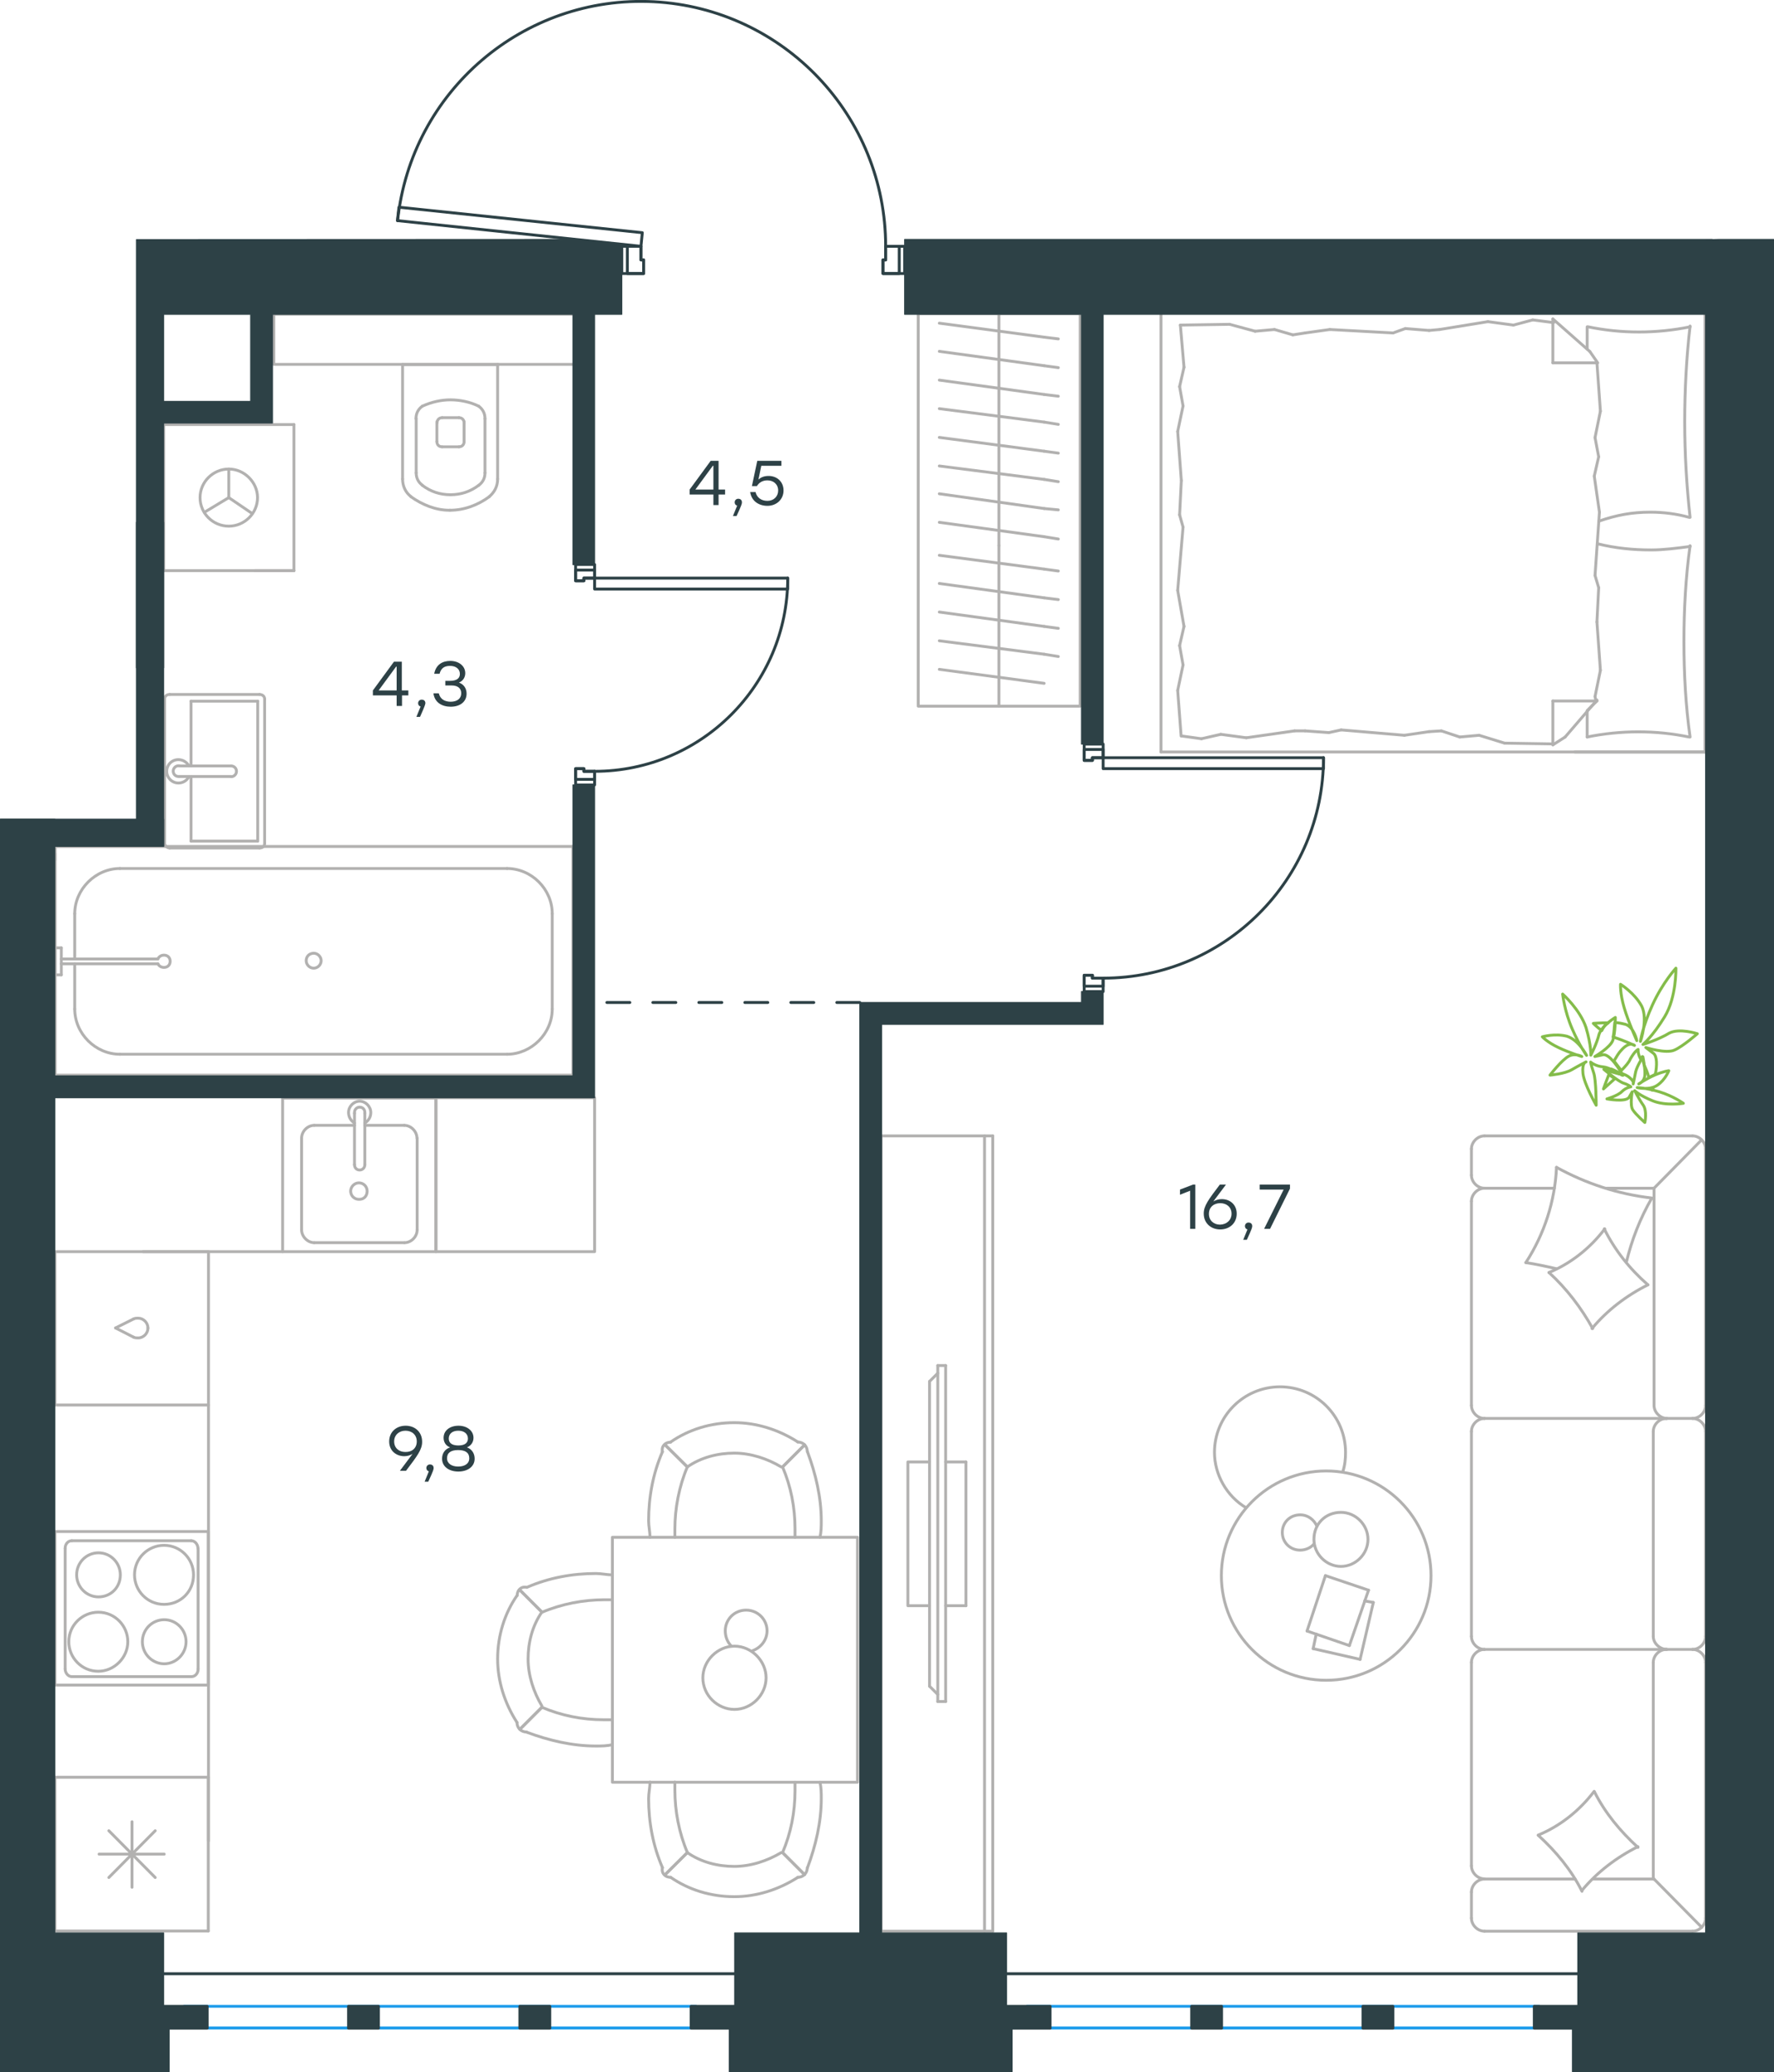 <?xml version="1.0" encoding="utf-8"?>
<!-- Generator: Adobe Illustrator 26.5.0, SVG Export Plug-In . SVG Version: 6.00 Build 0)  -->
<svg version="1.1" id="Слой_1" xmlns="http://www.w3.org/2000/svg" xmlns:xlink="http://www.w3.org/1999/xlink" x="0px" y="0px"
	 viewBox="0 0 925.8 1081" style="enable-background:new 0 0 925.8 1081;" xml:space="preserve">
<style type="text/css">
	.st0{fill:none;stroke:#B2B1B0;stroke-width:1.5;stroke-linecap:round;stroke-linejoin:round;stroke-miterlimit:22.926;}
	.st1{fill:none;stroke:#2D4146;stroke-width:1.5;stroke-linecap:round;stroke-linejoin:round;stroke-miterlimit:10;}
	.st2{fill:none;stroke:#1D9CEB;stroke-width:1.5;stroke-linecap:round;stroke-linejoin:round;stroke-miterlimit:22.926;}
	.st3{fill:none;stroke:#2D4146;stroke-width:1.5;stroke-linecap:round;stroke-linejoin:round;stroke-miterlimit:22.926;}
	
		.st4{fill:none;stroke:#2D4146;stroke-width:1.5;stroke-linecap:round;stroke-linejoin:round;stroke-miterlimit:22.926;stroke-dasharray:12,12,0,0,0,0;}
	.st5{fill:#2D4146;}
	.st6{fill:#2D4146;stroke:#2D4146;stroke-width:0.5;stroke-linecap:round;stroke-linejoin:round;stroke-miterlimit:10;}
	.st7{fill:none;stroke:#84BC4A;stroke-width:1.5;stroke-linecap:round;stroke-linejoin:round;stroke-miterlimit:22.926;}
</style>
<g>
	<line class="st0" x1="709.8" y1="865.7" x2="685.3" y2="860.1"/>
	<line class="st0" x1="685.3" y1="860.1" x2="686.9" y2="852.5"/>
	<line class="st0" x1="712.2" y1="835.2" x2="716.7" y2="836"/>
	<line class="st0" x1="716.7" y1="836" x2="709.8" y2="865.7"/>
	<line class="st0" x1="704.2" y1="858.5" x2="682.1" y2="850.9"/>
	<line class="st0" x1="682.1" y1="850.9" x2="691.7" y2="822"/>
	<line class="st0" x1="691.7" y1="822" x2="714.2" y2="829.6"/>
	<line class="st0" x1="714.2" y1="829.6" x2="704.2" y2="858.5"/>
	<ellipse class="st0" cx="692.1" cy="822" rx="54.7" ry="54.6"/>
	<path class="st0" d="M685.7,803.1c0,7.6,6.4,14.1,14.1,14.1c7.6,0,14.1-6.4,14.1-14.1c0-7.6-6.4-14.1-14.1-14.1
		C691.7,789,685.7,795,685.7,803.1z"/>
	<path class="st0" d="M685.7,805.5c-1.6,2-4.4,3.2-7.2,3.2c-5.2,0-9.3-4-9.3-9.2c0-5.2,4-9.2,9.3-9.2c4,0,7.2,2.4,8.8,6"/>
	<path class="st0" d="M650.3,786.6c-10.1-6-16.5-17.3-16.5-28.9c0-18.9,15.3-34.2,34.2-34.2c18.9,0,34.2,15.3,34.2,34.2
		c0,3.3-0.3,6.7-1.4,10"/>
</g>
<g>
	<g>
		<line class="st0" x1="513.8" y1="1007.5" x2="513.8" y2="592.6"/>
		<polyline class="st0" points="518.1,592.6 459.8,592.6 459.8,1007.5 518.1,1007.5 		"/>
		<line class="st0" x1="518.1" y1="1007.5" x2="518.1" y2="592.6"/>
	</g>
	<g>
		<polyline class="st0" points="485.1,762.7 473.8,762.7 473.8,837.7 485.1,837.7 		"/>
		<line class="st0" x1="493.5" y1="837.7" x2="504.1" y2="837.7"/>
		<line class="st0" x1="504.1" y1="837.7" x2="504.1" y2="762.7"/>
		<line class="st0" x1="504.1" y1="762.7" x2="493.5" y2="762.7"/>
		<line class="st0" x1="493.5" y1="887.7" x2="489.4" y2="887.7"/>
		<line class="st0" x1="485.1" y1="720.7" x2="489.4" y2="716.4"/>
		<line class="st0" x1="489.4" y1="884" x2="485.1" y2="879.7"/>
		<line class="st0" x1="489.4" y1="712.4" x2="489.4" y2="887.7"/>
		<line class="st0" x1="493.5" y1="887.7" x2="493.5" y2="712.4"/>
		<line class="st0" x1="493.5" y1="712.4" x2="489.4" y2="712.4"/>
		<line class="st0" x1="485.1" y1="879.7" x2="485.1" y2="720.7"/>
	</g>
</g>
<g>
	<line class="st0" x1="883.3" y1="592.6" x2="774.7" y2="592.6"/>
	<line class="st0" x1="767.9" y1="746.8" x2="767.9" y2="853.7"/>
	<line class="st0" x1="767.9" y1="867.3" x2="767.9" y2="973.4"/>
	<line class="st0" x1="890.1" y1="1000.7" x2="890.1" y2="867.3"/>
	<line class="st0" x1="767.9" y1="599.4" x2="767.9" y2="613.1"/>
	<line class="st0" x1="774.7" y1="619.9" x2="811.2" y2="619.9"/>
	<line class="st0" x1="863.2" y1="619.9" x2="863.2" y2="733.2"/>
	<line class="st0" x1="863.2" y1="980.3" x2="831.6" y2="980.3"/>
	<line class="st0" x1="767.9" y1="987.1" x2="767.9" y2="1000.7"/>
	<line class="st0" x1="774.7" y1="1007.5" x2="883.3" y2="1007.5"/>
	<line class="st0" x1="887.8" y1="594.9" x2="863.2" y2="619.9"/>
	<line class="st0" x1="863.2" y1="980.3" x2="888.1" y2="1005.5"/>
	<line class="st0" x1="869.6" y1="740" x2="883.3" y2="740"/>
	<line class="st0" x1="774.7" y1="860.5" x2="869.6" y2="860.5"/>
	<line class="st0" x1="774.7" y1="740" x2="869.6" y2="740"/>
	<line class="st0" x1="869.6" y1="860.5" x2="883.3" y2="860.5"/>
	<line class="st0" x1="767.9" y1="626.7" x2="767.9" y2="733.2"/>
	<line class="st0" x1="890.1" y1="733.2" x2="890.1" y2="599.4"/>
	<line class="st0" x1="862.8" y1="746.8" x2="862.8" y2="853.7"/>
	<line class="st0" x1="890.1" y1="853.7" x2="890.1" y2="746.8"/>
	<line class="st0" x1="862.8" y1="867.3" x2="862.8" y2="980.3"/>
	<line class="st0" x1="822" y1="980.3" x2="774.7" y2="980.3"/>
	<line class="st0" x1="838.3" y1="619.9" x2="863.2" y2="619.9"/>
	<path class="st0" d="M890.1,599.4c0-3.6-3.2-6.8-6.8-6.8"/>
	<path class="st0" d="M883.3,1007.5c3.6,0,6.8-3.2,6.8-6.8"/>
	<path class="st0" d="M767.9,973.4c0,3.6,3.2,6.8,6.8,6.8"/>
	<path class="st0" d="M774.7,592.6c-3.6,0-6.8,3.2-6.8,6.8"/>
	<path class="st0" d="M767.9,613.1c0,3.6,3.2,6.8,6.8,6.8"/>
	<path class="st0" d="M774.7,619.9c-3.6,0-6.8,3.2-6.8,6.8"/>
	<path class="st0" d="M767.9,853.7c0,3.6,3.2,6.8,6.8,6.8"/>
	<path class="st0" d="M774.7,740c-3.6,0-6.8,3.2-6.8,6.8"/>
	<path class="st0" d="M767.9,733.2c0,3.6,3.2,6.8,6.8,6.8"/>
	<path class="st0" d="M774.7,980.3c-3.6,0-6.8,3.2-6.8,6.8"/>
	<path class="st0" d="M767.9,1000.7c0,3.6,3.2,6.8,6.8,6.8"/>
	<path class="st0" d="M863.2,733.2c0,3.6,3.2,6.8,6.8,6.8"/>
	<path class="st0" d="M883.3,740c3.6,0,6.8-3.2,6.8-6.8"/>
	<path class="st0" d="M869.6,740c-3.6,0-6.8,3.2-6.8,6.8"/>
	<path class="st0" d="M890.1,746.8c0-3.6-3.2-6.8-6.8-6.8"/>
	<path class="st0" d="M862.8,853.7c0,3.6,3.4,6.8,7.2,6.8"/>
	<path class="st0" d="M883.3,860.5c3.6,0,6.8-3.2,6.8-6.8"/>
	<path class="st0" d="M869.6,860.5c-3.6,0-6.8,3.2-6.8,6.8"/>
	<path class="st0" d="M890.1,867.3c0-3.6-3.2-6.8-6.8-6.8"/>
	<path class="st0" d="M825.6,986.7c-5.6-11.2-13.6-20.8-22.8-29.2"/>
	<path class="st0" d="M802.7,957.4c11.6-4.8,21.6-12.8,29.2-22.8"/>
	<path class="st0" d="M832,934.6c5.6,11.2,13.6,20.8,22.8,29.2"/>
	<path class="st0" d="M854.8,963.4c-11.2,5.6-21.2,13.2-29.2,22.8"/>
	<path class="st0" d="M831.2,693.1c-6-10.8-13.6-20.8-22.8-29.2"/>
	<path class="st0" d="M808.3,663.9c11.6-4.8,21.6-12.8,29.2-22.8"/>
	<path class="st0" d="M837.2,641.1c5.6,11.2,13.2,20.8,22.8,29.2"/>
	<path class="st0" d="M860,670.3c-11.2,5.6-21.2,13.2-29.2,22.8"/>
	<path class="st0" d="M812.3,661.9c-5.2-1.2-10.8-2.4-16-3.2"/>
	<path class="st0" d="M796.3,658.7c9.6-14.8,15.2-32,16-49.7"/>
	<path class="st0" d="M812.3,609c15.2,8.4,32.1,14,49.7,16"/>
	<path class="st0" d="M862,625.1c-6,10.4-10.4,21.6-13.2,33.2"/>
	<path class="st0" d="M774.7,860.5c-3.6,0-6.8,3.2-6.8,6.8"/>
</g>
<g>
	<line class="st0" x1="821.9" y1="392.3" x2="889.8" y2="392.3"/>
	<line class="st0" x1="889.8" y1="162.7" x2="889.8" y2="392.3"/>
	<line class="st0" x1="828.3" y1="182.1" x2="828.3" y2="170.5"/>
	<line class="st0" x1="833.4" y1="365.7" x2="810.4" y2="365.7"/>
	<line class="st0" x1="828.3" y1="370.7" x2="833.4" y2="365.7"/>
	<line class="st0" x1="605.9" y1="162.7" x2="889.8" y2="162.7"/>
	<line class="st0" x1="810.4" y1="388.6" x2="810.4" y2="365.7"/>
	<line class="st0" x1="889.8" y1="392.3" x2="605.9" y2="392.3"/>
	<line class="st0" x1="810.4" y1="166.4" x2="829.7" y2="183.4"/>
	<line class="st0" x1="829.7" y1="183.4" x2="833.8" y2="189.3"/>
	<line class="st0" x1="828.3" y1="384.5" x2="828.3" y2="371.1"/>
	<line class="st0" x1="833.4" y1="189.3" x2="810.4" y2="189.3"/>
	<line class="st0" x1="833.4" y1="365.2" x2="816.8" y2="384.5"/>
	<line class="st0" x1="816.8" y1="384.5" x2="810.4" y2="388.6"/>
	<line class="st0" x1="810.4" y1="166.4" x2="810.4" y2="189.3"/>
	<line class="st0" x1="615.6" y1="268.6" x2="616.5" y2="250.7"/>
	<line class="st0" x1="617.9" y1="326.8" x2="614.6" y2="308"/>
	<line class="st0" x1="617.4" y1="346.9" x2="615.6" y2="336.8"/>
	<line class="st0" x1="615.6" y1="336.8" x2="617.9" y2="326.8"/>
	<line class="st0" x1="617.4" y1="275" x2="615.6" y2="268.6"/>
	<line class="st0" x1="614.6" y1="308" x2="617.4" y2="275"/>
	<line class="st0" x1="616.4" y1="384" x2="614.6" y2="360.2"/>
	<line class="st0" x1="614.6" y1="360.2" x2="617.4" y2="346.9"/>
	<line class="st0" x1="617.9" y1="191.6" x2="616" y2="169.6"/>
	<line class="st0" x1="617.4" y1="211.8" x2="615.6" y2="201.7"/>
	<line class="st0" x1="615.6" y1="201.7" x2="617.9" y2="191.6"/>
	<line class="st0" x1="616.5" y1="250.7" x2="614.6" y2="225.1"/>
	<line class="st0" x1="614.6" y1="225.1" x2="617.4" y2="211.8"/>
	<line class="st0" x1="605.9" y1="162.7" x2="605.9" y2="392.3"/>
	<path class="st0" d="M882,269.9c-1.8-16.5-2.8-33-2.8-49.9c0-16.5,0.9-33.4,2.8-49.9"/>
	<path class="st0" d="M834.4,271.9c9.2-3.2,17.3-4.7,26.9-4.7c6.9,0,13.8,0.9,20.2,2.7"/>
	<path class="st0" d="M882,170.5c-8.7,1.8-17.9,2.7-26.6,2.7c-9.2,0-17.9-0.9-26.6-2.7"/>
	<path class="st0" d="M882,285.1c-6.9,0.9-13.8,1.8-20.2,1.8c-9.6,0-18.8-0.9-28-3.2"/>
	<line class="st0" x1="752.2" y1="381.3" x2="745.8" y2="381.7"/>
	<line class="st0" x1="771.9" y1="383.6" x2="761.8" y2="384.5"/>
	<line class="st0" x1="761.8" y1="384.5" x2="752.2" y2="381.3"/>
	<line class="st0" x1="810.4" y1="388.1" x2="785.2" y2="387.7"/>
	<line class="st0" x1="785.2" y1="387.7" x2="771.9" y2="383.6"/>
	<line class="st0" x1="693.5" y1="382.2" x2="681.1" y2="381.3"/>
	<line class="st0" x1="745.8" y1="381.7" x2="732.9" y2="383.6"/>
	<line class="st0" x1="699.9" y1="380.8" x2="693.5" y2="382.2"/>
	<line class="st0" x1="732.9" y1="383.6" x2="699.9" y2="380.8"/>
	<line class="st0" x1="681.1" y1="381.3" x2="675.6" y2="381.3"/>
	<line class="st0" x1="637.1" y1="383.1" x2="627" y2="385.4"/>
	<line class="st0" x1="627" y1="385.4" x2="616.9" y2="384"/>
	<line class="st0" x1="675.6" y1="381.3" x2="650.4" y2="384.9"/>
	<line class="st0" x1="650.4" y1="384.9" x2="637.1" y2="383.1"/>
	<line class="st0" x1="674.7" y1="174.7" x2="681.1" y2="173.7"/>
	<line class="st0" x1="655" y1="172.8" x2="665.1" y2="171.9"/>
	<line class="st0" x1="665.1" y1="171.9" x2="674.7" y2="174.7"/>
	<line class="st0" x1="616" y1="169.6" x2="641.7" y2="169.2"/>
	<line class="st0" x1="641.7" y1="169.2" x2="655" y2="172.8"/>
	<line class="st0" x1="733.4" y1="171.4" x2="745.8" y2="172.4"/>
	<line class="st0" x1="681.1" y1="173.7" x2="694" y2="171.9"/>
	<line class="st0" x1="727" y1="173.7" x2="733.4" y2="171.4"/>
	<line class="st0" x1="694" y1="171.9" x2="727" y2="173.7"/>
	<line class="st0" x1="745.8" y1="172.4" x2="751.3" y2="171.9"/>
	<line class="st0" x1="810" y1="168.2" x2="810.9" y2="168.2"/>
	<line class="st0" x1="789.8" y1="169.6" x2="799.9" y2="166.9"/>
	<line class="st0" x1="799.9" y1="166.9" x2="810" y2="168.2"/>
	<line class="st0" x1="751.3" y1="171.9" x2="776.5" y2="167.8"/>
	<line class="st0" x1="776.5" y1="167.8" x2="789.8" y2="169.6"/>
	<path class="st0" d="M882,384.5c-2.3-16.5-3.2-33-3.2-49.9c0-16.5,0.9-33.4,3.2-49.9"/>
	<path class="st0" d="M828.3,384.5c8.7-1.8,17.9-2.7,26.6-2.7c9.2,0,17.9,0.9,26.6,2.7"/>
	<line class="st0" x1="834.3" y1="306.6" x2="833.4" y2="324.5"/>
	<line class="st0" x1="832" y1="248.4" x2="834.7" y2="267.2"/>
	<line class="st0" x1="832.4" y1="228.3" x2="834.3" y2="238.3"/>
	<line class="st0" x1="834.3" y1="238.3" x2="832" y2="248.4"/>
	<line class="st0" x1="832.4" y1="300.2" x2="834.3" y2="306.6"/>
	<line class="st0" x1="834.7" y1="267.2" x2="832.4" y2="300.2"/>
	<line class="st0" x1="833.4" y1="189.3" x2="835.2" y2="214.5"/>
	<line class="st0" x1="835.2" y1="214.5" x2="832.4" y2="228.3"/>
	<line class="st0" x1="832.4" y1="363.4" x2="832.9" y2="365.7"/>
	<line class="st0" x1="833.4" y1="324.5" x2="835.2" y2="349.7"/>
	<line class="st0" x1="835.2" y1="349.7" x2="832.4" y2="363.4"/>
	<line class="st0" x1="889.8" y1="162.7" x2="822.3" y2="162.7"/>
</g>
<g>
	<line class="st0" x1="521.3" y1="368.3" x2="521.3" y2="284.6"/>
	<line class="st0" x1="552.3" y1="297.9" x2="544.9" y2="296.9"/>
	<line class="st0" x1="544.9" y1="296.9" x2="490.2" y2="289.7"/>
	<line class="st0" x1="552.3" y1="312.8" x2="544.9" y2="311.9"/>
	<line class="st0" x1="544.9" y1="311.9" x2="490.2" y2="304.4"/>
	<line class="st0" x1="552.3" y1="327.8" x2="544.9" y2="326.8"/>
	<line class="st0" x1="544.9" y1="326.8" x2="490.2" y2="319.3"/>
	<line class="st0" x1="552.3" y1="342.5" x2="544.9" y2="341.3"/>
	<line class="st0" x1="544.9" y1="341.3" x2="490.2" y2="334.3"/>
	<line class="st0" x1="544.9" y1="356.5" x2="490.2" y2="349.2"/>
	<rect x="479.2" y="163.6" class="st0" width="84.5" height="204.8"/>
	<line class="st0" x1="521.3" y1="284.6" x2="521.3" y2="163.6"/>
	<line class="st0" x1="552.3" y1="176.8" x2="544.9" y2="175.9"/>
	<line class="st0" x1="544.9" y1="175.9" x2="490.2" y2="168.6"/>
	<line class="st0" x1="552.3" y1="191.8" x2="544.9" y2="190.8"/>
	<line class="st0" x1="544.9" y1="190.8" x2="490.2" y2="183.3"/>
	<line class="st0" x1="552.3" y1="206.7" x2="544.9" y2="205.8"/>
	<line class="st0" x1="544.9" y1="205.8" x2="490.2" y2="198.3"/>
	<line class="st0" x1="552.3" y1="221.4" x2="544.9" y2="220.2"/>
	<line class="st0" x1="544.9" y1="220.2" x2="490.2" y2="213.2"/>
	<line class="st0" x1="552.3" y1="236.4" x2="544.9" y2="235.4"/>
	<line class="st0" x1="544.9" y1="235.4" x2="490.2" y2="228.2"/>
	<line class="st0" x1="552.3" y1="251.3" x2="544.9" y2="250.1"/>
	<line class="st0" x1="544.9" y1="250.1" x2="490.2" y2="243.1"/>
	<line class="st0" x1="552.3" y1="266" x2="544.9" y2="265.3"/>
	<line class="st0" x1="544.9" y1="265.3" x2="490.2" y2="257.6"/>
	<line class="st0" x1="544.9" y1="280" x2="490.2" y2="272.5"/>
	<line class="st0" x1="552.3" y1="281.2" x2="544.9" y2="280"/>
</g>
<g>
	<line class="st0" x1="108.7" y1="927.2" x2="108.7" y2="1007.4"/>
	<line class="st0" x1="68.9" y1="950.4" x2="68.9" y2="984.6"/>
	<line class="st0" x1="56.8" y1="979.5" x2="81" y2="955.1"/>
	<line class="st0" x1="56.8" y1="955.1" x2="81" y2="979.5"/>
	<line class="st0" x1="51.7" y1="967.3" x2="85.7" y2="967.3"/>
	<line class="st0" x1="108.7" y1="1007.4" x2="28.7" y2="1007.4"/>
	<line class="st0" x1="28.7" y1="927.2" x2="28.7" y2="1007.4"/>
	<line class="st0" x1="108.7" y1="927.2" x2="28.7" y2="927.2"/>
</g>
<g>
	<rect x="147.5" y="572.9" class="st0" width="80" height="80.1"/>
	<line class="st0" x1="190.4" y1="607.6" x2="190.4" y2="580.8"/>
	<line class="st0" x1="185" y1="587.1" x2="164" y2="587.1"/>
	<line class="st0" x1="164" y1="648.3" x2="211" y2="648.3"/>
	<line class="st0" x1="211" y1="587.1" x2="190.4" y2="587.1"/>
	<line class="st0" x1="217.7" y1="641.6" x2="217.7" y2="593.8"/>
	<line class="st0" x1="185" y1="580.8" x2="185" y2="607.6"/>
	<line class="st0" x1="157.4" y1="593.8" x2="157.4" y2="641.6"/>
	<path class="st0" d="M190.4,607.6L190.4,607.6c0,1.6-1.2,2.8-2.7,2.8c-1.6,0-2.7-1.2-2.7-2.8"/>
	<path class="st0" d="M157.4,593.8c0-3.6,3.1-6.7,6.6-6.7"/>
	<path class="st0" d="M185,585.9c-1.9-1.2-3.1-3.2-3.1-5.5c0-3.2,2.7-5.9,5.8-5.9c3.1,0,5.8,2.8,5.8,5.9c0,2.4-1.2,4.3-3.1,5.5"/>
	<path class="st0" d="M217.7,641.6c0,3.6-3.1,6.7-6.6,6.7"/>
	<path class="st0" d="M211,587.1c3.5,0,6.6,3.2,6.6,6.7"/>
	<path class="st0" d="M164,648.3c-3.5,0-6.6-3.2-6.6-6.7"/>
	<path class="st0" d="M185,580.8v-0.4c0-1.6,1.2-2.8,2.7-2.8c1.6,0,2.7,1.2,2.7,2.8v0.4"/>
	<path class="st0" d="M191.6,621.4c0-2.4-1.9-4.3-4.3-4.3c-2.3,0-4.3,2-4.3,4.3c0,2.4,1.9,4.3,4.3,4.3
		C190.1,625.8,191.6,623.8,191.6,621.4z"/>
</g>
<g>
	<path class="st0" d="M62.8,821.6c0-6.3-5.1-11.5-11.4-11.5c-6.3,0-11.4,5.1-11.4,11.5c0,6.3,5.1,11.5,11.4,11.5
		C57.7,833.1,62.8,828.3,62.8,821.6z"/>
	<path class="st0" d="M66.7,856.5c0-8.3-6.7-15.4-15.4-15.4c-8.3,0-15.4,6.7-15.4,15.4c0,8.3,6.7,15.4,15.4,15.4
		C59.6,871.9,66.7,864.8,66.7,856.5z"/>
	<path class="st0" d="M97.1,856.5c0-6.3-5.1-11.5-11.4-11.5c-6.3,0-11.4,5.1-11.4,11.5c0,6.3,5.1,11.5,11.4,11.5
		C91.9,868,97.1,862.8,97.1,856.5z"/>
	<path class="st0" d="M101,821.6c0-8.3-6.7-15.4-15.4-15.4c-8.3,0-15.4,6.7-15.4,15.4c0,8.3,6.7,15.4,15.4,15.4S101,830.3,101,821.6
		z"/>
	<line class="st0" x1="34" y1="870.7" x2="34" y2="807.8"/>
	<line class="st0" x1="99.8" y1="874.7" x2="37.5" y2="874.7"/>
	<line class="st0" x1="103.4" y1="807.8" x2="103.4" y2="870.7"/>
	<line class="st0" x1="37.5" y1="803.8" x2="99.8" y2="803.8"/>
	<path class="st0" d="M103.4,870.7L103.4,870.7c0,2.4-1.6,4-3.5,4"/>
	<path class="st0" d="M34,807.8L34,807.8c0-2.4,1.6-4,3.5-4"/>
	<path class="st0" d="M37.5,874.7L37.5,874.7c-2,0-3.5-2-3.5-4"/>
	<path class="st0" d="M99.8,803.8L99.8,803.8c2,0,3.5,2,3.5,4"/>
	<rect x="28.7" y="799" class="st0" width="80" height="80.1"/>
</g>
<g>
	<rect x="28.7" y="653" class="st0" width="80.1" height="80"/>
	<line class="st0" x1="60.3" y1="692.8" x2="69.7" y2="697.6"/>
	<line class="st0" x1="69.7" y1="688.1" x2="60.3" y2="692.8"/>
	<path class="st0" d="M69.7,688.1c0.8-0.4,1.6-0.4,2.4-0.4c2.8,0,5.1,2.4,5.1,5.1"/>
	<path class="st0" d="M69.7,697.6c0.8,0.4,1.6,0.4,2.4,0.4c2.8,0,5.1-2.4,5.1-5.1"/>
</g>
<line class="st0" x1="147.5" y1="653" x2="74.7" y2="653"/>
<line class="st0" x1="108.8" y1="733" x2="108.8" y2="960.4"/>
<rect x="227.5" y="572.7" class="st0" width="82.8" height="80.3"/>
<g>
	<rect x="319.6" y="802" class="st0" width="127.9" height="127.8"/>
	<path class="st0" d="M358.7,765.3c7.2-5,15.9-7.2,24.5-7.2c8.6,0,17.3,2.9,24.5,7.2"/>
	<path class="st0" d="M339.2,802c0-2.9-0.7-5.8-0.7-8.6c0-12.2,2.2-24.5,7.2-36"/>
	<path class="st0" d="M421.4,757.4c4.3,11.5,7.2,23.8,7.2,36c0,2.9,0,5.8-0.7,8.6"/>
	<path class="st0" d="M352.2,802c0-1.4,0-2.9,0-4.3c0-10.8,2.2-22.3,6.5-32.4"/>
	<path class="st0" d="M408.4,765.3c4.3,10.1,6.5,20.9,6.5,32.4c0,1.4,0,2.9,0,4.3"/>
	<path class="st0" d="M350,752.3c9.4-6.5,20.9-10.1,33.2-10.1c11.5,0,23.1,3.6,33.2,10.1"/>
	<line class="st0" x1="358.7" y1="765.3" x2="347.1" y2="753.8"/>
	<line class="st0" x1="408.4" y1="765.3" x2="419.9" y2="753.8"/>
	<line class="st0" x1="358.7" y1="765.3" x2="347.1" y2="753.8"/>
	<line class="st0" x1="408.4" y1="765.3" x2="419.9" y2="753.8"/>
	<path class="st0" d="M416.3,752.3c2.9,0,5,2.2,5,5"/>
	<path class="st0" d="M345.7,757.4c-0.6-2.9,1.4-5,4.3-5"/>
	<path class="st0" d="M358.7,966.5c7.2,5,15.9,7.2,24.5,7.2c8.6,0,17.3-2.9,24.5-7.2"/>
	<path class="st0" d="M339.2,929.7c0,2.9-0.7,5.8-0.7,8.6c0,12.2,2.2,24.5,7.2,36"/>
	<path class="st0" d="M421.4,974.4c4.3-11.5,7.2-23.8,7.2-36c0-2.9,0-5.8-0.7-8.6"/>
	<path class="st0" d="M352.2,929.7c0,1.4,0,2.9,0,4.3c0,10.8,2.2,22.3,6.5,32.4"/>
	<path class="st0" d="M408.4,966.5c4.3-10.1,6.5-20.9,6.5-32.4c0-1.4,0-2.9,0-4.3"/>
	<path class="st0" d="M350,979.4c9.4,6.5,20.9,10.1,33.2,10.1c11.5,0,23.1-3.6,33.2-10.1"/>
	<line class="st0" x1="358.7" y1="966.5" x2="347.1" y2="978"/>
	<line class="st0" x1="408.4" y1="966.5" x2="419.9" y2="978"/>
	<line class="st0" x1="358.7" y1="966.5" x2="347.1" y2="978"/>
	<line class="st0" x1="408.4" y1="966.5" x2="419.9" y2="978"/>
	<path class="st0" d="M416.3,979.4c2.9,0,5-2.2,5-5"/>
	<path class="st0" d="M345.7,974.4c-0.6,2.9,1.4,5,4.3,5"/>
	<path class="st0" d="M282.8,841c-5,7.2-7.2,15.8-7.2,24.5c0,8.6,2.9,17.3,7.2,24.5"/>
	<path class="st0" d="M319.6,821.6c-2.9,0-5.8-0.7-8.6-0.7c-12.3,0-24.5,2.2-36,7.2"/>
	<path class="st0" d="M274.9,903.7c11.5,4.3,23.8,7.2,36,7.2c2.9,0,5.8,0,8.6-0.7"/>
	<path class="st0" d="M319.6,834.6c-1.4,0-2.9,0-4.3,0c-10.8,0-22.3,2.2-32.4,6.5"/>
	<path class="st0" d="M282.8,890.7c10.1,4.3,20.9,6.5,32.4,6.5c1.4,0,2.9,0,4.3,0"/>
	<path class="st0" d="M269.8,832.4c-6.5,9.4-10.1,20.9-10.1,33.1c0,11.5,3.6,23,10.1,33.1"/>
	<line class="st0" x1="282.8" y1="841" x2="271.3" y2="829.5"/>
	<line class="st0" x1="282.8" y1="890.7" x2="271.3" y2="902.2"/>
	<line class="st0" x1="282.8" y1="841" x2="271.3" y2="829.5"/>
	<line class="st0" x1="282.8" y1="890.7" x2="271.3" y2="902.2"/>
	<path class="st0" d="M269.8,898.6c0,2.9,2.2,5,5,5"/>
	<path class="st0" d="M274.9,828.1c-2.9-0.6-5,1.4-5,4.3"/>
	<path class="st0" d="M383.3,891.8c8.9,0,16.5-7.6,16.5-16.5c0-8.8-7.6-16.5-16.5-16.5c-8.8,0-16.5,7.6-16.5,16.5
		C366.8,884.5,374.5,891.8,383.3,891.8z"/>
	<path class="st0" d="M381.7,858.8c-2-2-3.2-4.8-3.2-8c0-6,4.8-10.8,10.9-10.8c6,0,10.9,4.8,10.9,10.8c0,4.8-3.2,8.8-7.6,10.4"/>
</g>
<g>
	<line class="st0" x1="260.1" y1="190.2" x2="210.1" y2="190.2"/>
	<g>
		<line class="st0" x1="259.7" y1="249.9" x2="259.7" y2="190.2"/>
		<line class="st0" x1="217.2" y1="218.4" x2="217.2" y2="246.7"/>
		<line class="st0" x1="253.1" y1="246.7" x2="253.1" y2="218.4"/>
		<line class="st0" x1="228" y1="220" x2="228" y2="230.4"/>
		<line class="st0" x1="242.2" y1="230.4" x2="242.2" y2="220"/>
		<line class="st0" x1="239.5" y1="217.9" x2="230.8" y2="217.9"/>
		<line class="st0" x1="210.1" y1="190.2" x2="210.1" y2="249.9"/>
		<line class="st0" x1="230.8" y1="233.1" x2="239.5" y2="233.1"/>
		<path class="st0" d="M214.4,259.1c6,4.3,13.1,7.1,20.1,7.1c0,0,0,0,0.5,0"/>
		<path class="st0" d="M230.8,217.9c-1.6,0-2.7,1.1-2.7,2.7"/>
		<path class="st0" d="M220.4,211.9c-2.2,1.6-3.3,3.8-3.3,6.5"/>
		<path class="st0" d="M228,230.4c0,1.6,1.1,2.7,2.7,2.7"/>
		<path class="st0" d="M220.4,253.2c4.4,3.3,9.2,4.9,14.7,4.9"/>
		<path class="st0" d="M239.5,233.1c1.6,0,2.7-1.1,2.7-2.7"/>
		<path class="st0" d="M242.2,220.6c0-1.6-1.1-2.7-2.7-2.7"/>
		<path class="st0" d="M253.1,218.4c0-2.7-1.1-4.9-3.3-6.5"/>
		<path class="st0" d="M249.8,211.9c-4.4-2.2-9.8-3.3-14.7-3.3c-4.9,0-9.8,1.1-14.7,3.3"/>
		<path class="st0" d="M249.8,253.2c2.2-1.6,3.3-3.8,3.3-6.5"/>
		<path class="st0" d="M234.7,266.2L234.7,266.2c7.6,0,14.7-2.7,20.7-7.1"/>
		<path class="st0" d="M210.1,249.9c0,3.8,1.6,7.1,4.4,9.2"/>
		<path class="st0" d="M255.3,259.1c2.7-2.2,4.4-5.4,4.4-9.2"/>
		<path class="st0" d="M235.1,258.1L235.1,258.1c5.4,0,10.3-1.6,14.7-4.9"/>
		<path class="st0" d="M217.2,246.7c0,2.7,1.1,4.9,3.3,6.5"/>
	</g>
	<rect x="142.9" y="163.9" class="st0" width="157.5" height="26.2"/>
</g>
<g>
	<line class="st0" x1="134.5" y1="438.8" x2="99.7" y2="438.8"/>
	<line class="st0" x1="99.7" y1="438.8" x2="99.7" y2="405.1"/>
	<line class="st0" x1="99.7" y1="399.6" x2="99.7" y2="365.8"/>
	<line class="st0" x1="134.5" y1="365.8" x2="134.5" y2="438.8"/>
	<line class="st0" x1="99.7" y1="365.8" x2="134.5" y2="365.8"/>
	<line class="st0" x1="85.9" y1="364.7" x2="85.9" y2="440"/>
	<line class="st0" x1="135.4" y1="362.3" x2="88.6" y2="362.3"/>
	<line class="st0" x1="138.1" y1="440" x2="138.1" y2="364.7"/>
	<line class="st0" x1="88.6" y1="442.4" x2="135.4" y2="442.4"/>
	<path class="st0" d="M135.4,442.4c1.6,0,2.7-0.9,2.7-2.4"/>
	<path class="st0" d="M138.1,364.7c0-1.4-1.1-2.4-2.7-2.4"/>
	<path class="st0" d="M88.6,362.3c-1.6,0-2.7,0.9-2.7,2.4"/>
	<path class="st0" d="M85.9,440c0,0.9,1.1,2.4,2.7,2.4"/>
	<line class="st0" x1="120.6" y1="399.6" x2="93.6" y2="399.6"/>
	<line class="st0" x1="93.6" y1="405.1" x2="120.6" y2="405.1"/>
	<path class="st0" d="M120.6,399.6L120.6,399.6c1.6,0,2.8,1.2,2.8,2.8c0,1.5-1.2,2.8-2.8,2.8h0"/>
	<path class="st0" d="M98.6,405.1c-1,2.1-3.1,3.4-5.5,3.4c-3.4,0-6.1-2.8-6.1-6.1c0-3.4,2.7-6.1,6.1-6.1c2.3,0,4.4,1.3,5.5,3.3"/>
	<path class="st0" d="M93.6,405.1c-0.1,0-0.3,0-0.4,0c-1.6,0-2.8-1.2-2.8-2.8c0-1.6,1.3-2.8,2.8-2.8c0.1,0,0.3,0,0.4,0"/>
</g>
<g>
	<line class="st0" x1="39" y1="499.3" x2="39" y2="476.7"/>
	<line class="st0" x1="39" y1="526.4" x2="39" y2="502.8"/>
	<line class="st0" x1="62.6" y1="453.1" x2="264.6" y2="453.1"/>
	<line class="st0" x1="288.2" y1="476.7" x2="288.2" y2="526.4"/>
	<line class="st0" x1="299" y1="560.9" x2="28.8" y2="560.9"/>
	<line class="st0" x1="299" y1="441.6" x2="299" y2="560.9"/>
	<line class="st0" x1="264.6" y1="550" x2="62.6" y2="550"/>
	<line class="st0" x1="28.8" y1="441.6" x2="299" y2="441.6"/>
	<line class="st0" x1="28.8" y1="560.9" x2="28.8" y2="441.6"/>
	<path class="st0" d="M288.2,476.7c0-12.8-10.8-23.6-23.6-23.6"/>
	<path class="st0" d="M39,526.4c0,12.8,10.8,23.6,23.6,23.6"/>
	<path class="st0" d="M264.6,550c12.7,0,23.6-10.8,23.6-23.6"/>
	<path class="st0" d="M62.6,453.1c-12.7,0-23.6,10.8-23.6,23.6"/>
	<line class="st0" x1="28.8" y1="448.6" x2="28.8" y2="445.4"/>
	<line class="st0" x1="32" y1="500.3" x2="82.4" y2="500.3"/>
	<line class="st0" x1="82.4" y1="502.8" x2="32" y2="502.8"/>
	<line class="st0" x1="28.8" y1="508.6" x2="28.8" y2="494.5"/>
	<line class="st0" x1="28.8" y1="494.5" x2="32" y2="494.5"/>
	<line class="st0" x1="32" y1="494.5" x2="32" y2="508.6"/>
	<line class="st0" x1="32" y1="508.6" x2="28.8" y2="508.6"/>
	<path class="st0" d="M82.4,502.8c0.6,1.3,1.9,1.9,3.2,1.9c1.9,0,3.2-1.3,3.2-3.2c0-1.9-1.3-3.2-3.2-3.2c-1.3,0-2.5,0.6-3.2,1.9"/>
	<path class="st0" d="M159.8,501.2c0,2.1,1.8,3.9,3.9,3.9c2.1,0,3.9-1.8,3.9-3.9c0-2.1-1.8-3.9-3.9-3.9
		C161.2,497.4,159.8,499.1,159.8,501.2z"/>
</g>
<g>
	<line class="st0" x1="153.4" y1="221.5" x2="85.4" y2="221.5"/>
	<g>
		<line class="st0" x1="85.4" y1="297.7" x2="85.4" y2="221.5"/>
		<line class="st0" x1="133" y1="297.7" x2="153.4" y2="297.7"/>
		<line class="st0" x1="85.4" y1="297.7" x2="153.4" y2="297.7"/>
		<line class="st0" x1="119.4" y1="259.6" x2="131.6" y2="267.9"/>
		<line class="st0" x1="119.4" y1="259.6" x2="119.4" y2="244.7"/>
		<line class="st0" x1="119.4" y1="259.6" x2="106.6" y2="267.3"/>
		<path class="st0" d="M119.4,244.7c-8.2,0-15,6.7-15,14.9c0,8.2,6.7,14.9,15,14.9c8.2,0,15-6.7,15-14.9
			C134.4,251.7,127.6,244.7,119.4,244.7z"/>
		<line class="st0" x1="153.4" y1="297.7" x2="153.4" y2="221.5"/>
	</g>
</g>
<rect x="575.7" y="395.3" class="st1" width="115" height="5.7"/>
<polygon class="st1" points="575.7,391 575.7,395.3 570.1,395.3 570.1,396.7 565.8,396.7 565.8,391 "/>
<polygon class="st1" points="565.8,514.5 565.8,508.8 570.1,508.8 570.1,510.3 575.7,510.3 575.7,514.5 "/>
<path class="st1" d="M575.7,510.3c63.5,0,115-51.5,115-115"/>
<polygon class="st1" points="575.7,388.2 575.7,395.3 570.1,395.3 570.1,396.7 565.8,396.7 565.8,388.2 "/>
<polygon class="st1" points="565.8,508.8 570.1,508.8 570.1,510.3 575.7,510.3 575.7,517.3 565.8,517.3 "/>
<polygon class="st1" points="208.2,108.1 335.2,121.4 334.5,128.5 207.4,115.1 "/>
<polygon class="st1" points="327.4,128.5 334.5,128.5 334.5,135.6 335.9,135.6 335.9,142.7 327.4,142.7 "/>
<polygon class="st1" points="469.3,142.7 460.8,142.7 460.8,135.6 462.2,135.6 462.2,128.5 469.3,128.5 "/>
<path class="st1" d="M462.2,128.5c0-68-53.2-124-121-127.6c-67.9-3.5-126.6,46.6-133.7,114.2"/>
<polygon class="st1" points="324.5,128.5 334.5,128.5 334.5,135.6 335.9,135.6 335.9,142.7 324.5,142.7 "/>
<polygon class="st1" points="460.8,142.7 460.8,135.6 462.2,135.6 462.2,128.5 472.1,128.5 472.1,142.7 "/>
<rect x="310.3" y="301.6" class="st1" width="100.8" height="5.7"/>
<polygon class="st1" points="310.3,297.4 310.3,301.6 304.7,301.6 304.7,303 300.4,303 300.4,297.4 "/>
<polygon class="st1" points="300.4,406.6 300.4,401 304.7,401 304.7,402.4 310.3,402.4 310.3,406.6 "/>
<path class="st1" d="M310.3,402.4c55.6,0,100.8-45.1,100.8-100.8"/>
<polygon class="st1" points="310.3,294.5 310.3,301.6 304.7,301.6 304.7,303 300.4,303 300.4,294.5 "/>
<polygon class="st1" points="300.4,401 304.7,401 304.7,402.4 310.3,402.4 310.3,409.5 300.4,409.5 "/>
<line class="st2" x1="96.1" y1="1046.7" x2="363.2" y2="1046.7"/>
<line class="st2" x1="94.7" y1="1058" x2="363.2" y2="1058"/>
<rect x="85.4" y="1046.7" class="st3" width="22.7" height="11.4"/>
<rect x="181.9" y="1046.7" class="st3" width="15.6" height="11.4"/>
<rect x="360.7" y="1046.7" class="st3" width="22.7" height="11.4"/>
<rect x="271.3" y="1046.7" class="st3" width="15.6" height="11.4"/>
<line class="st3" x1="383.4" y1="1029.7" x2="85.4" y2="1029.7"/>
<line class="st2" x1="536" y1="1046.7" x2="803.2" y2="1046.7"/>
<line class="st2" x1="534.7" y1="1058" x2="803.2" y2="1058"/>
<rect x="525.3" y="1046.7" class="st3" width="22.7" height="11.4"/>
<rect x="621.9" y="1046.7" class="st3" width="15.6" height="11.4"/>
<rect x="800.7" y="1046.7" class="st3" width="22.7" height="11.4"/>
<rect x="711.3" y="1046.7" class="st3" width="15.6" height="11.4"/>
<line class="st3" x1="823.4" y1="1029.7" x2="525.3" y2="1029.7"/>
<line class="st4" x1="448.7" y1="523" x2="310.3" y2="523"/>
<g>
	<path class="st5" d="M378.4,258H375v5.5h-2.7V258h-12.4v-2.6l11-15h4.1v15h3.4V258z M372.3,255.4V243H372l-9.1,12.4L372.3,255.4z"
		/>
	<path class="st5" d="M384.4,269.2h-1.9l2.2-5.4c-0.8-0.2-1.3-0.9-1.3-1.7c0-1.1,0.8-1.9,1.9-1.9c0.8,0,1.9,0.4,1.9,1.9
		C387.2,262.7,387.1,263.4,384.4,269.2z"/>
	<path class="st5" d="M408.9,255.9c0,4.7-3.7,8-8.4,8c-4.4,0-8.3-2.4-9-7.2h2.8c0.7,3,3.1,4.6,6.2,4.6c3.3,0,5.6-2.3,5.6-5.4
		c0-3.2-2.4-5.3-5.6-5.3c-2.6,0-4.4,1.2-5.5,3h-2.6l2.8-13.2h12.6v2.6h-10.5l-1.5,7.2c1.3-1.2,3-1.9,5.3-1.9
		C405.4,248.3,408.9,251.2,408.9,255.9z"/>
</g>
<rect x="181.9" y="1046.7" class="st6" width="15.6" height="11.4"/>
<rect x="271.3" y="1046.7" class="st6" width="15.6" height="11.4"/>
<rect x="621.9" y="1046.7" class="st6" width="15.6" height="11.4"/>
<rect x="711.3" y="1046.7" class="st6" width="15.6" height="11.4"/>
<polygon class="st6" points="564.4,523 460.1,523 448.7,523 448.7,1008.4 392.1,1008.4 383.4,1008.4 383.4,1058 383.4,1058 
	383.4,1046.7 360.7,1046.7 360.7,1058.1 380.6,1058.1 380.6,1080.8 528.2,1080.8 528.2,1058.1 548.1,1058.1 548.1,1046.7 
	525.3,1046.7 525.3,1058 525.3,1058 525.3,1008.4 460.1,1008.4 460.1,534.4 564.4,534.4 575.7,534.4 575.7,517.3 564.4,517.3 "/>
<polygon class="st6" points="897.2,124.9 893.6,125 890.5,125 893.6,124.9 890.5,124.9 472.1,124.9 472.1,128.5 472.1,164 
	564.4,164 564.4,388.2 575.7,388.2 575.7,164 890.1,164 890.1,1008.4 823.4,1008.4 823.4,1046.7 800.7,1046.7 800.7,1058.1 
	820.6,1058.1 820.6,1080.8 925.6,1080.8 925.6,1008.4 925.6,506.7 925.6,495.3 925.6,164 925.6,128.5 925.6,124.9 "/>
<g>
	<path class="st7" d="M857.4,544.9c0,0,5-4.1,11.3-14.4c6.3-10.3,5.9-25.4,5.9-25.4s-6.9,7.5-12.2,19.1c-5.3,11.6-6.3,19.1-6.3,19.1
		s4.1-11.6,0.6-18.5c-3.8-6.9-11-11.3-11-11.3s-0.3,4.7,1.9,12.2c2.2,7.5,6.6,17.2,6.6,17.2s-1.3-6.9-5.9-8.5
		c-1.3-0.3-3.4-0.9-5.6-0.9c-0.3,2.2-0.3,5.3-0.9,7.5c0.3,0.3,0.9,0.3,0.9,0.3c5,1.6,10.3,4.1,10.3,4.1s-2.5-2.5-6.9,2.5
		c-1.3,1.3-2.5,3.4-3.8,5.6c1.3,1.6,2.8,3.8,3.8,5c2.2-2.2,4.1-4.4,4.7-6c2.5-4.4,4.1-5,4.1-5s-0.3,2.2,1.3,5
		c0.6-0.9,0.9-1.3,0.9-1.3s0.3,1.9,0.9,4.4c0.9,1.9,1.9,4.1,2.5,6.6c0.9-0.6,1.9-0.9,3.1-1.6l0.3-0.3c0.9-4.4,0.9-9.1-0.9-10.7
		l-4.1-3.1c0,0,10.6,3.4,15,1.3c4.4-1.9,11.9-8.5,11.9-8.5s-9.4-3.1-14.7-0.3C865.6,542.4,857.4,544.9,857.4,544.9z M839.3,533.6
		c-4.1,0-7.8,0.3-7.8,0.3s1.9,1.9,4.4,3.8C836.8,535.8,837.7,534.6,839.3,533.6z M840.9,557.7c-0.3,0.3-0.3,0.9-0.6,1.3
		c1.3,0.3,3.1,0.9,4.7,1.3l0.3-0.3C844.3,559.3,842.7,558.4,840.9,557.7z M839.6,560.6c-1.6,4.1-2.8,7.5-2.8,7.5s2.8-2.5,5.9-5.3
		C841.8,562.1,840.5,561.2,839.6,560.6z M861.8,567.8c0,0.3,0.3,0.9,0.3,0.9h0.3c0-0.3,0.3-0.6,0.3-1.3
		C862.1,567.8,862.1,567.8,861.8,567.8z"/>
	<path class="st7" d="M830.2,550.5c0,0,0.3-5-2.5-14.4c-3.1-9.4-12.2-17.5-12.2-17.5s0.9,8.8,5,18.2c4.1,9.4,7.5,13.8,7.5,13.8
		s-4.1-8.1-10.3-10c-6.3-1.6-12.8,0.3-12.8,0.3s2.5,2.8,8.4,5.6c5.9,2.8,12.2,4.7,12.2,4.7s-3.1-1.9-6.6-0.3c-3.8,1.9-10,10-10,10
		s7.5-0.6,11.3-2.8c3.8-2.2,7.5-4.1,7.5-4.1s-2.2,0.3-1.6,6c0.6,5.6,6.9,16.6,6.9,16.6s0-13.2-1.3-16.9c-1.3-3.8-1.6-5.6-1.6-5.6
		s2.5,2.2,6.6,2.5c3.1,0.3,6.9,2.8,9.4,4.1c0.3,0.3,0.9,0.3,0.9,0.3c-1.3-2.2-6.9-11.6-10.6-10.7l-4.1,0.9c0,0,8.1-4.7,9.4-8.5
		c1.3-3.8,1.3-11.9,1.3-11.9s-6.9,4.1-8.5,8.8C833.3,544.6,830.2,550.5,830.2,550.5z"/>
	<path class="st7" d="M853.1,569c0,0,2.5,2.5,9.4,5.3c6.9,2.8,16,1.3,16,1.3s-5.3-3.8-12.5-6c-7.5-2.2-11.6-2.2-11.6-2.2
		s6.6,1.6,10.6-1.3c4.1-2.8,5.9-7.5,5.9-7.5s-2.8,0.3-7.2,2.2c-4.4,1.9-8.5,4.7-8.5,4.7s2.5-0.9,3.1-3.8c0.6-2.8-0.9-10.3-0.9-10.3
		s-3.1,4.7-3.8,7.8c-0.6,3.1-1.3,6.3-1.3,6.3s0.9-1.3-2.5-3.8c-3.4-2.5-12.8-3.8-12.8-3.8s7.5,6.3,10.3,7.2c2.8,0.9,3.8,1.9,3.8,1.9
		s-2.5,0.3-4.7,2.5c-2.2,2.2-7.8,3.8-7.8,3.8s10,1.9,11.6-0.9l1.6-2.8c0,0-1.3,6.9,0.3,9.4c1.6,2.5,6.3,6.6,6.3,6.6s1.3-6-0.9-9.1
		C855.3,573.4,853.1,569,853.1,569z"/>
</g>
<g>
	<path class="st5" d="M623.8,618v23.1h-2.7v-19.9l-5.3,2.1v-2.7l6.8-2.6H623.8z"/>
	<path class="st5" d="M645.4,633.2c0,5-3.8,8.2-8.6,8.2c-4.7,0-8.6-3.1-8.6-8.3c0-4,2.4-7.2,8.4-15.1h3.2l-6.6,8.8
		c1.2-0.7,2.6-1.2,4.3-1.2C641.7,625.5,645.4,628.3,645.4,633.2z M642.7,633.2c0-3.5-2.6-5.5-5.9-5.5c-3.4,0-5.9,2.1-5.9,5.6
		c0,3.5,2.6,5.6,5.8,5.6C640.1,638.8,642.7,636.6,642.7,633.2z"/>
	<path class="st5" d="M650.7,646.8h-1.9l2.2-5.4c-0.8-0.2-1.3-0.9-1.3-1.7c0-1.1,0.8-1.9,1.9-1.9c0.8,0,1.9,0.4,1.9,1.9
		C653.5,640.2,653.4,641,650.7,646.8z"/>
	<path class="st5" d="M673.2,618v2.1l-10.4,21h-3.1l10.2-20.5h-12.5V618H673.2z"/>
</g>
<g>
	<path class="st5" d="M220.3,752.2c0,4-2.4,7.2-8.4,15.1h-3.2l6.6-8.8c-1.2,0.7-2.6,1.2-4.3,1.2c-4.1,0-7.9-2.7-7.9-7.7
		c0-5,3.8-8.2,8.6-8.2C216.4,743.8,220.3,746.9,220.3,752.2z M217.5,752c0-3.5-2.6-5.6-5.9-5.6c-3.3,0-5.9,2.2-5.9,5.6
		c0,3.5,2.6,5.5,5.8,5.5C215,757.6,217.5,755.5,217.5,752z"/>
	<path class="st5" d="M223.5,773h-1.9l2.2-5.4c-0.8-0.2-1.3-0.9-1.3-1.7c0-1.1,0.8-1.9,1.9-1.9c0.8,0,1.9,0.4,1.9,1.9
		C226.3,766.5,226.2,767.2,223.5,773z"/>
	<path class="st5" d="M247.7,761c0,4.2-3.7,6.7-8.5,6.7s-8.5-2.5-8.5-6.7c0-2.8,1.5-5,4.2-5.9c-2.2-0.8-3.4-2.7-3.4-5
		c0-3.9,3.4-6.3,7.8-6.3c4.3,0,7.8,2.5,7.8,6.3c0,2.2-1.2,4.1-3.4,5C246.2,756,247.7,758.2,247.7,761z M244.9,760.8
		c0-2.9-2-4.3-5.8-4.3c-3.8,0-5.8,1.4-5.8,4.3c0,2.7,2.4,4.3,5.8,4.3C242.5,765.1,244.9,763.6,244.9,760.8z M234.2,750.5
		c0,2.1,1.4,3.6,5,3.6s5-1.5,5-3.6c0-2.5-2-4.1-5-4.1C236.2,746.4,234.2,747.9,234.2,750.5z"/>
</g>
<g>
	<path class="st5" d="M213.2,362.8h-3.4v5.5H207v-5.5h-12.4v-2.6l11-15h4.1v15h3.4V362.8z M207,360.2v-12.4h-0.3l-9.1,12.4
		L207,360.2z"/>
	<path class="st5" d="M219.2,374h-1.9l2.2-5.4c-0.8-0.2-1.3-0.9-1.3-1.7c0-1.1,0.8-1.9,1.9-1.9c0.8,0,1.9,0.4,1.9,1.9
		C221.9,367.5,221.8,368.2,219.2,374z"/>
	<path class="st5" d="M243.5,361.9c0,4.2-3.4,6.8-8.3,6.8c-4.5,0-8.4-2.2-9-7h2.8c0.7,3.1,3.2,4.4,6.2,4.4c3.4,0,5.5-1.7,5.5-4.4
		c0-2.3-1.4-4.1-5.1-4.1h-3.2v-2.4h2.4c3.5,0,5.2-1.3,5.2-3.6c0-2.6-2.1-4.2-5.1-4.2c-2.8,0-4.7,1-5.5,4.1h-2.8
		c0.9-4.7,4.2-6.7,8.4-6.7c4.4,0,7.8,2.6,7.8,6.4c0,2.2-1.2,4.1-3.3,4.9C242,357,243.5,359.1,243.5,361.9z"/>
</g>
<rect x="71.2" y="272.5" class="st6" width="14.2" height="169"/>
<rect x="35.7" y="391.9" transform="matrix(-1.836970e-16 1 -1 -1.836970e-16 477.309 391.658)" class="st6" width="14.2" height="85.2"/>
<g>
	<polygon class="st6" points="299,561.3 28.6,561.3 28.6,427.4 0.2,427.4 0.2,561.3 0.2,572.7 0.2,1008.4 0.2,1080.8 88.3,1080.8 
		88.3,1058.1 108.1,1058.1 108.1,1046.7 85.4,1046.7 85.4,1008.4 28.6,1008.4 28.6,572.7 310.3,572.7 310.3,561.3 310.3,409.5 
		299,409.5 	"/>
	<path class="st6" d="M300.7,124.9L71.2,125v39V303v31.2v14.2h14.2v-14.2V220.7h48.3h8.5v-11.4V164H299v130.6h11.3V164h14.2v-35.5
		v-1L300.7,124.9z M130.8,209.4H85.4V164h45.4V209.4z"/>
</g>
</svg>
